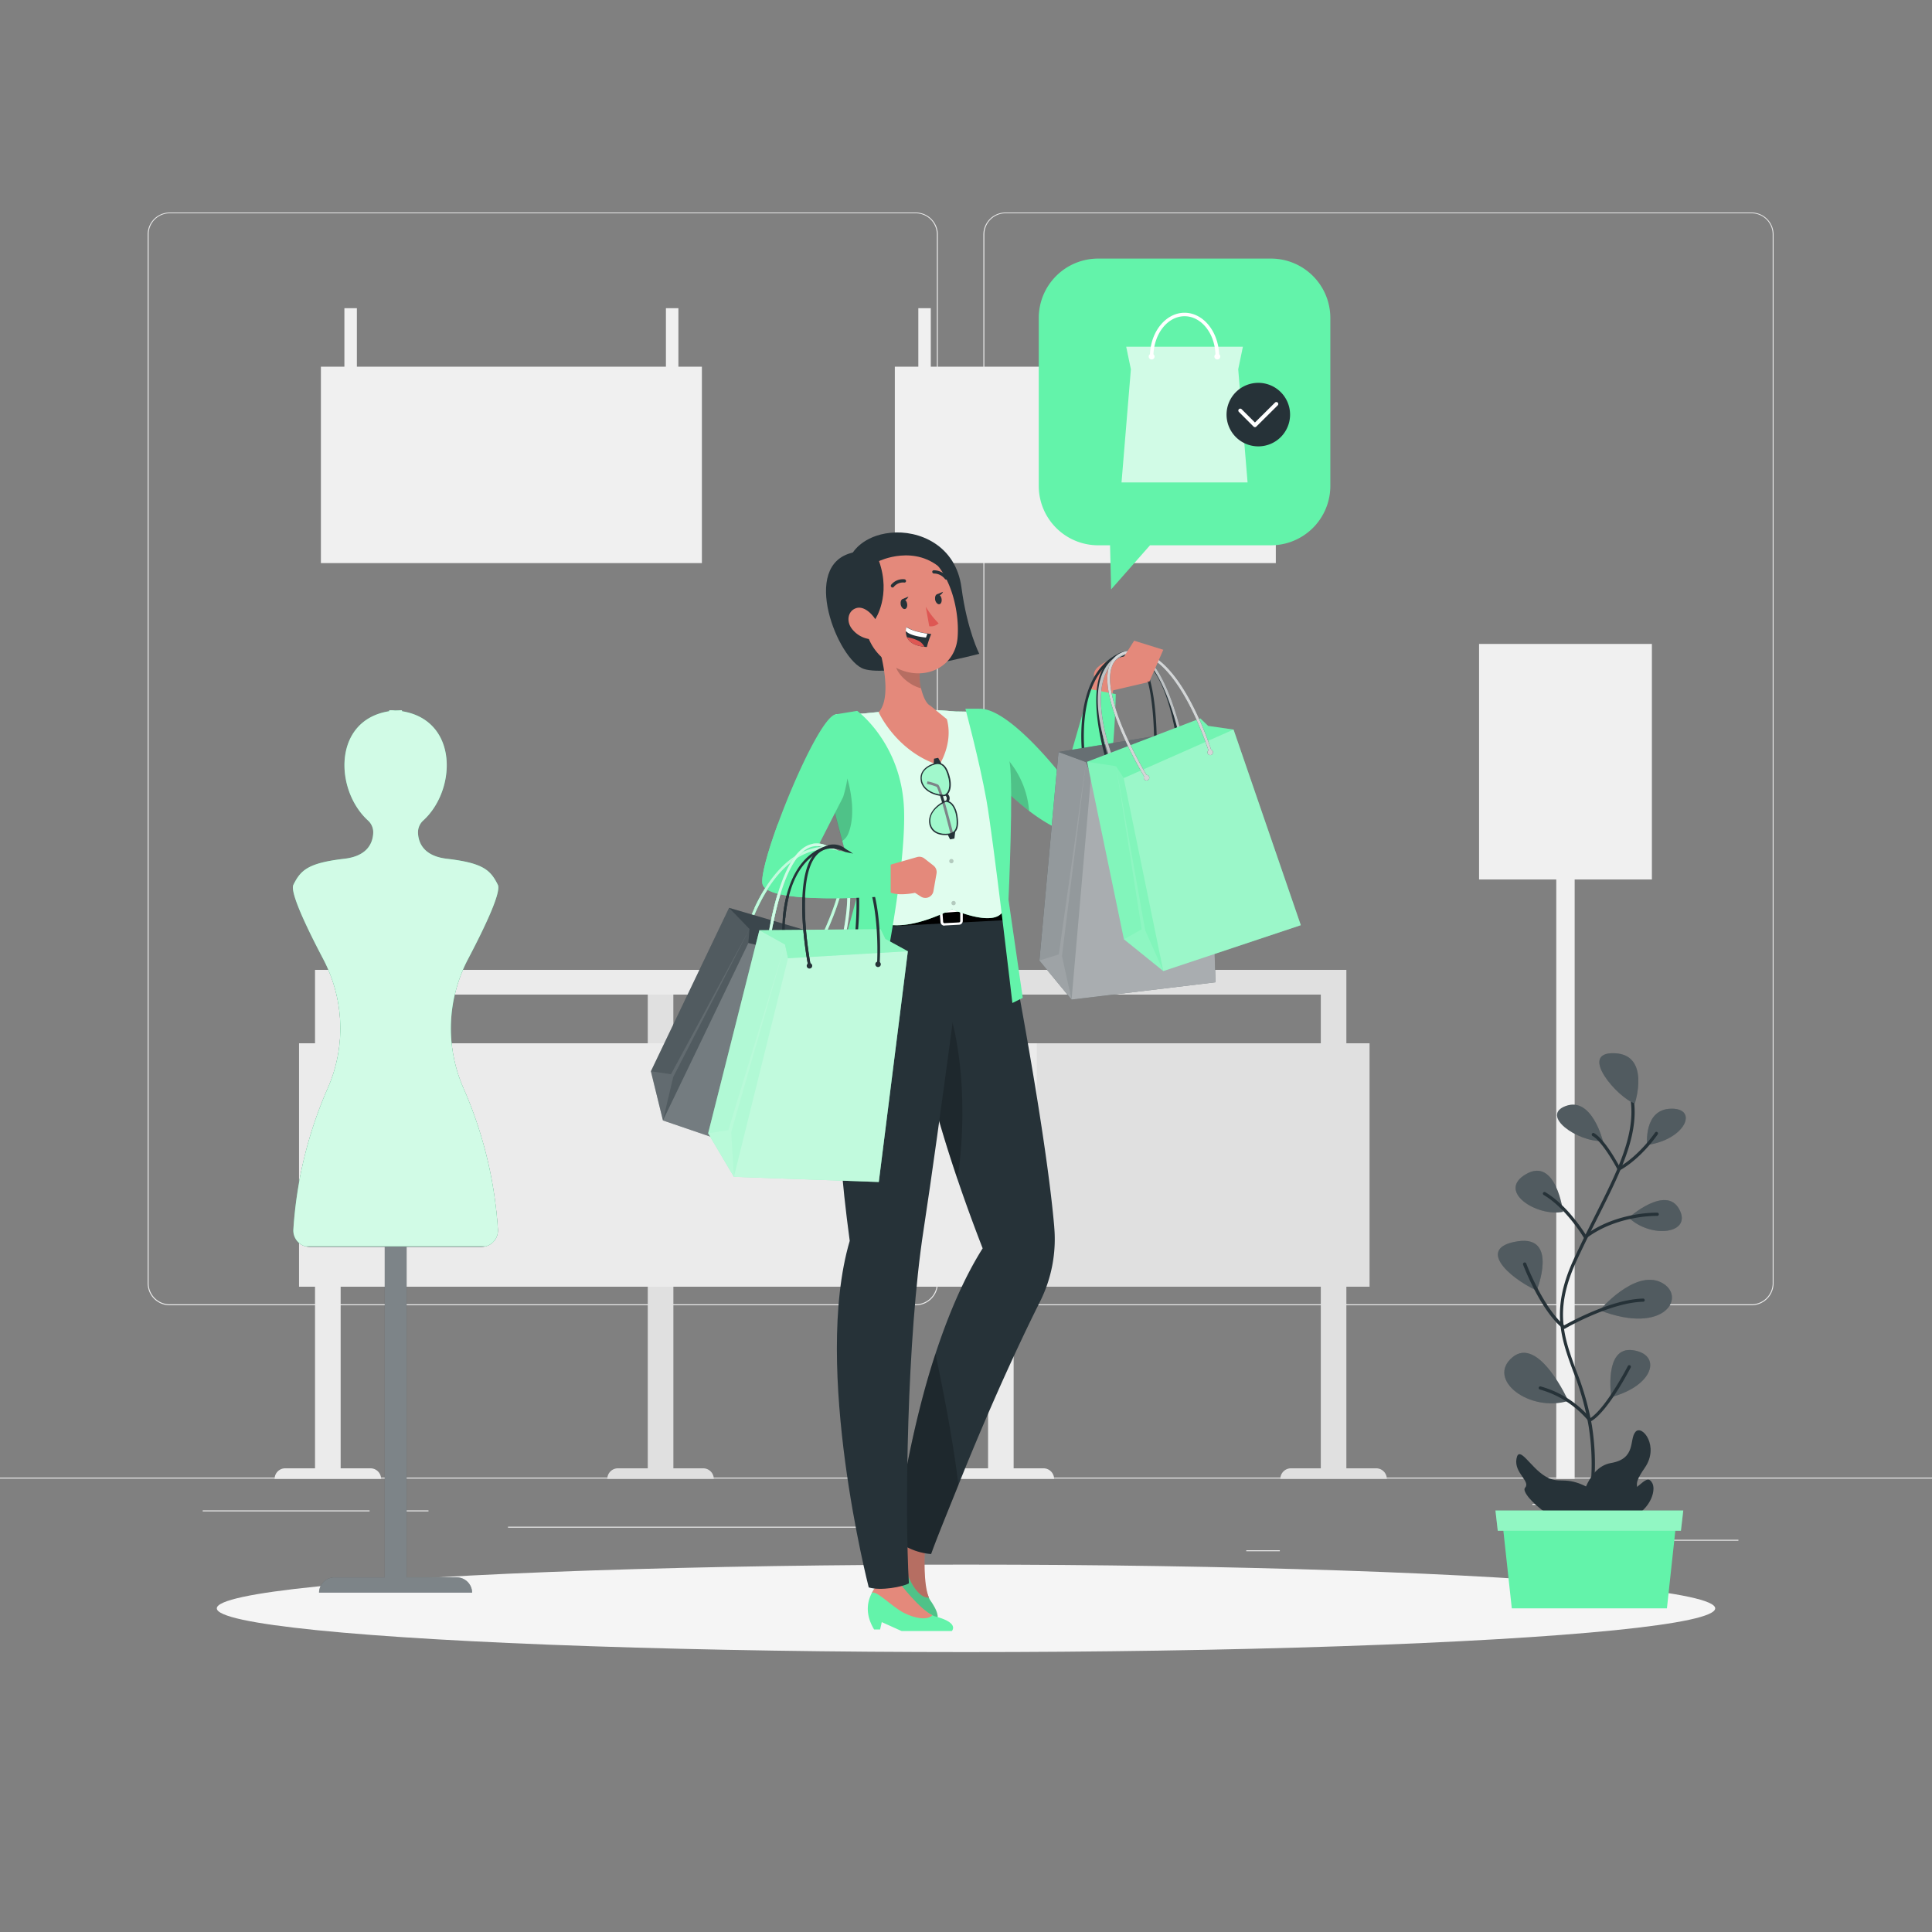 <svg xmlns="http://www.w3.org/2000/svg" viewBox="0 0 500 500"><rect x="0" y="0" width="500" height="500" fill="#808080" stroke="none"/><g id="freepik--background-complete--inject-117"><rect y="382.4" width="500" height="0.25" style="fill:#ebebeb"></rect><rect x="416.78" y="398.49" width="33.12" height="0.25" style="fill:#ebebeb"></rect><rect x="322.53" y="401.21" width="8.69" height="0.25" style="fill:#ebebeb"></rect><rect x="396.59" y="389.21" width="19.19" height="0.25" style="fill:#ebebeb"></rect><rect x="52.46" y="390.89" width="43.19" height="0.25" style="fill:#ebebeb"></rect><rect x="104.56" y="390.89" width="6.33" height="0.25" style="fill:#ebebeb"></rect><rect x="131.47" y="395.11" width="93.68" height="0.25" style="fill:#ebebeb"></rect><path d="M237,337.8H43.91a5.71,5.71,0,0,1-5.7-5.71V60.66A5.71,5.71,0,0,1,43.91,55H237a5.71,5.71,0,0,1,5.71,5.71V332.09A5.71,5.71,0,0,1,237,337.8ZM43.91,55.2a5.46,5.46,0,0,0-5.45,5.46V332.09a5.46,5.46,0,0,0,5.45,5.46H237a5.47,5.47,0,0,0,5.46-5.46V60.66A5.47,5.47,0,0,0,237,55.2Z" style="fill:#ebebeb"></path><path d="M453.31,337.8H260.21a5.72,5.72,0,0,1-5.71-5.71V60.66A5.72,5.72,0,0,1,260.21,55h193.1A5.71,5.71,0,0,1,459,60.66V332.09A5.71,5.71,0,0,1,453.31,337.8ZM260.21,55.2a5.47,5.47,0,0,0-5.46,5.46V332.09a5.47,5.47,0,0,0,5.46,5.46h193.1a5.47,5.47,0,0,0,5.46-5.46V60.66a5.47,5.47,0,0,0-5.46-5.46Z" style="fill:#ebebeb"></path><path d="M334.09,380a2.75,2.75,0,0,0-2.74,2.75h27.56a2.75,2.75,0,0,0-2.75-2.75h-7.72V333h6V270h-6V251H167.64V270H163.5V333h4.14v47h-7.72a2.75,2.75,0,0,0-2.75,2.75h27.56A2.75,2.75,0,0,0,182,380h-7.73V333H341.82v47ZM174.26,270v-12.6H341.82V270Z" style="fill:#e0e0e0"></path><polygon points="427.51 166.65 382.78 166.65 382.78 227.61 402.76 227.61 402.76 382.75 407.52 382.75 407.52 227.61 427.51 227.61 427.51 166.65" style="fill:#f0f0f0"></polygon><polygon points="181.65 94.9 181.65 145.73 83.05 145.73 83.05 94.9 89.13 94.9 89.13 79.76 92.36 79.76 92.36 94.9 172.34 94.9 172.34 79.76 175.57 79.76 175.57 94.9 181.65 94.9" style="fill:#f0f0f0"></polygon><polygon points="330.18 94.9 330.18 145.73 231.58 145.73 231.58 94.9 237.66 94.9 237.66 79.76 240.89 79.76 240.89 94.9 320.86 94.9 320.86 79.76 324.1 79.76 324.1 94.9 330.18 94.9" style="fill:#f0f0f0"></polygon><path d="M248,380a2.75,2.75,0,0,0-2.75,2.75H272.8a2.75,2.75,0,0,0-2.74-2.75h-7.73V333h6V270h-6V251H81.53V270H77.39V333h4.14v47H73.81a2.74,2.74,0,0,0-2.74,2.75H98.63A2.75,2.75,0,0,0,95.88,380H88.16V333H255.71v47ZM88.16,270v-12.6H255.71V270Z" style="fill:#ebebeb"></path></g><g id="freepik--Shadow--inject-117"><ellipse id="freepik--path--inject-117" cx="250" cy="416.24" rx="193.89" ry="11.32" style="fill:#f5f5f5"></ellipse></g><g id="freepik--Plant--inject-117"><path d="M408.87,390.14s1.41-10.37,8.05-11.51,4.63-6.15,6.36-8.09,6.24,3.79,2.38,9.34-.71,3.8-2.38,9S408.26,398.74,408.87,390.14Z" style="fill:#263238"></path><path d="M409.14,397.29a.33.33,0,0,1-.17,0,.41.41,0,0,1-.2-.55c.05-.1,5-10.67,2.38-27.57a70.83,70.83,0,0,0-4-14.21c-3.15-8.58-5.87-16,.08-28.95,1.84-4,3.72-7.74,5.53-11.35,6.71-13.32,12-23.85,8.15-34.31a.41.41,0,1,1,.77-.28c4,10.79-1.38,21.46-8.18,35-1.81,3.6-3.69,7.32-5.53,11.32-5.8,12.64-3.26,19.56-.05,28.32A72.14,72.14,0,0,1,412,369c2.66,17.18-2.4,27.95-2.45,28.06A.41.41,0,0,1,409.14,397.29Z" style="fill:#263238"></path><path d="M413,394.81s4.29-6.47-1.9-9.79-7.43-.65-11.26-3-6.73-8.18-7.38-4.48,3.77,5.82,2.21,7.51S405.05,397.72,413,394.81Z" style="fill:#263238"></path><path d="M423.09,285.57s4.18-12.7-5.32-13S418.74,284.21,423.09,285.57Z" style="fill:#263238"></path><path d="M414.84,295.33s-2.83-11.55-9.58-9.11S408.11,295.54,414.84,295.33Z" style="fill:#263238"></path><path d="M426.28,296.33s-1-9.21,6.14-9.4S436.39,294.84,426.28,296.33Z" style="fill:#263238"></path><path d="M421.52,315.13s9.6-8.57,13.06-2.19S427.33,320.64,421.52,315.13Z" style="fill:#263238"></path><path d="M404.52,313.61s-1.8-14.22-9.56-9.76S397.77,315,404.52,313.61Z" style="fill:#263238"></path><path d="M397.7,334s5.72-14.37-4.92-12.75S390.19,330.48,397.7,334Z" style="fill:#263238"></path><path d="M414,339.09s9-10.58,15.85-7.23S431.14,345.75,414,339.09Z" style="fill:#263238"></path><path d="M405.87,362.55s-7.66-17-14.47-11.27S395.75,365.58,405.87,362.55Z" style="fill:#263238"></path><path d="M417,361.56s-2-13.19,5.56-12.13S428.15,358.56,417,361.56Z" style="fill:#263238"></path><g style="isolation:isolate;opacity:0.2"><path d="M423.09,285.57s4.18-12.7-5.32-13S418.74,284.21,423.09,285.57Z" style="fill:#fff"></path><path d="M414.84,295.33s-2.83-11.55-9.58-9.11S408.11,295.54,414.84,295.33Z" style="fill:#fff"></path><path d="M426.28,296.33s-1-9.21,6.14-9.4S436.39,294.84,426.28,296.33Z" style="fill:#fff"></path><path d="M421.52,315.13s9.6-8.57,13.06-2.19S427.33,320.64,421.52,315.13Z" style="fill:#fff"></path><path d="M404.52,313.61s-1.8-14.22-9.56-9.76S397.77,315,404.52,313.61Z" style="fill:#fff"></path><path d="M397.7,334s5.72-14.37-4.92-12.75S390.19,330.48,397.7,334Z" style="fill:#fff"></path><path d="M414,339.09s9-10.58,15.85-7.23S431.14,345.75,414,339.09Z" style="fill:#fff"></path><path d="M405.87,362.55s-7.66-17-14.47-11.27S395.75,365.58,405.87,362.55Z" style="fill:#fff"></path><path d="M417,361.56s-2-13.19,5.56-12.13S428.15,358.56,417,361.56Z" style="fill:#fff"></path></g><path d="M419,302.93l-.12,0a.4.4,0,0,1-.25-.21c0-.07-3.68-7.05-6.43-8.7a.42.42,0,1,1,.43-.71c2.59,1.56,5.71,7.13,6.53,8.65,5.26-3.1,9.14-8.8,9.18-8.86a.41.41,0,1,1,.68.46c-.17.25-4.21,6.19-9.82,9.33A.36.36,0,0,1,419,302.93Z" style="fill:#263238"></path><path d="M410.27,320.57h-.08a.4.4,0,0,1-.28-.19c0-.08-4.58-7.7-10.41-11.13a.41.41,0,0,1-.15-.56.42.42,0,0,1,.57-.15c5.31,3.13,9.44,9.39,10.47,11,8.19-6,18.41-5.69,18.51-5.7a.41.41,0,0,1,.4.43.41.41,0,0,1-.42.4c-.1,0-10.35-.25-18.36,5.8A.44.44,0,0,1,410.27,320.57Z" style="fill:#263238"></path><path d="M404.72,343.89a.43.43,0,0,1-.26-.09c-5.71-4.59-10.1-16-10.28-16.49A.41.41,0,0,1,395,327c0,.11,4.37,11.39,9.81,16,1.8-1,12.35-6.77,20.43-6.93h0a.41.41,0,0,1,.41.4.4.4,0,0,1-.4.42c-8.46.17-20.16,6.89-20.28,7A.39.39,0,0,1,404.72,343.89Z" style="fill:#263238"></path><path d="M411.49,368a.4.4,0,0,1-.33-.17,25.32,25.32,0,0,0-12.65-8.23.41.41,0,0,1,.23-.79A26.17,26.17,0,0,1,411.59,367c4.17-2.75,9.67-13.41,9.72-13.52a.42.42,0,0,1,.74.38c-.24.47-5.94,11.52-10.35,14A.42.42,0,0,1,411.49,368Z" style="fill:#263238"></path><path d="M412.32,393.26s3.67-5.85,7.83-6.68,5.94-5.62,7.47-2.74S424.93,396.25,412.32,393.26Z" style="fill:#263238"></path><polygon points="431.4 416.24 391.25 416.24 388.56 391.47 434.08 391.47 431.4 416.24" style="fill:#63F3AA"></polygon><polygon points="435.02 396.16 387.62 396.16 387.02 390.92 435.63 390.92 435.02 396.16" style="fill:#63F3AA"></polygon><polygon points="435.02 396.16 387.62 396.16 387.02 390.92 435.63 390.92 435.02 396.16" style="fill:#fff;opacity:0.3"></polygon></g><g id="freepik--Mannequin--inject-117"><path d="M119.85,281.43a108.06,108.06,0,0,1,9,36.8,4.23,4.23,0,0,1-3.16,4.31,3.85,3.85,0,0,1-1.13.15H105.23v85.53h13a4,4,0,0,1,3.95,3.94H82.57a4,4,0,0,1,4-3.94h13V322.69H80.2a3.85,3.85,0,0,1-1.13-.15,4.22,4.22,0,0,1-3.15-4.31,108.08,108.08,0,0,1,9-36.8,38.46,38.46,0,0,0-1.25-33.18c-4.49-8.54-8.67-17.4-7.74-19.27,1.89-3.8,3.78-5.64,13.22-6.74,6.17-.73,7.36-4.34,7.44-6.73a4.09,4.09,0,0,0-1.35-3.16c-8.67-7.89-9.14-26,5.49-28.29v-.25c.49,0,1,0,1.41.05h.47c.47,0,.94-.05,1.42-.05v.25c14.64,2.33,14.16,20.4,5.5,28.29a4.13,4.13,0,0,0-1.35,3.16c.08,2.39,1.27,6,7.44,6.73,9.45,1.1,11.33,2.94,13.22,6.74.93,1.87-3.24,10.73-7.73,19.27A38.46,38.46,0,0,0,119.85,281.43Z" style="fill:#263238"></path><path d="M119.85,281.43a108.06,108.06,0,0,1,9,36.8,4.23,4.23,0,0,1-3.16,4.31,3.85,3.85,0,0,1-1.13.15H105.23v85.53h13a4,4,0,0,1,3.95,3.94H82.57a4,4,0,0,1,4-3.94h13V322.69H80.2a3.85,3.85,0,0,1-1.13-.15,4.22,4.22,0,0,1-3.15-4.31,108.08,108.08,0,0,1,9-36.8,38.46,38.46,0,0,0-1.25-33.18c-4.49-8.54-8.67-17.4-7.74-19.27,1.89-3.8,3.78-5.64,13.22-6.74,6.17-.73,7.36-4.34,7.44-6.73a4.09,4.09,0,0,0-1.35-3.16c-8.67-7.89-9.14-26,5.49-28.29v-.25c.49,0,1,0,1.41.05h.47c.47,0,.94-.05,1.42-.05v.25c14.64,2.33,14.16,20.4,5.5,28.29a4.13,4.13,0,0,0-1.35,3.16c.08,2.39,1.27,6,7.44,6.73,9.45,1.1,11.33,2.94,13.22,6.74.93,1.87-3.24,10.73-7.73,19.27A38.46,38.46,0,0,0,119.85,281.43Z" style="fill:#fff;opacity:0.4"></path><path d="M119.85,281.43a108.06,108.06,0,0,1,9,36.8,4.23,4.23,0,0,1-3.16,4.31H79.07a4.22,4.22,0,0,1-3.15-4.31,108.08,108.08,0,0,1,9-36.8,38.46,38.46,0,0,0-1.25-33.18c-4.49-8.54-8.67-17.4-7.74-19.27,1.89-3.8,3.78-5.64,13.22-6.74,6.17-.73,7.36-4.34,7.44-6.73a4.09,4.09,0,0,0-1.35-3.16c-8.67-7.89-9.14-26,5.49-28.29v-.25c.49,0,1,0,1.41.05h.47c.47,0,.94-.05,1.42-.05v.25c14.64,2.33,14.16,20.4,5.5,28.29a4.13,4.13,0,0,0-1.35,3.16c.08,2.39,1.27,6,7.44,6.73,9.45,1.1,11.33,2.94,13.22,6.74.93,1.87-3.24,10.73-7.73,19.27A38.46,38.46,0,0,0,119.85,281.43Z" style="fill:#63F3AA"></path><path d="M119.85,281.43a108.06,108.06,0,0,1,9,36.8,4.23,4.23,0,0,1-3.16,4.31H79.07a4.22,4.22,0,0,1-3.15-4.31,108.08,108.08,0,0,1,9-36.8,38.46,38.46,0,0,0-1.25-33.18c-4.49-8.54-8.67-17.4-7.74-19.27,1.89-3.8,3.78-5.64,13.22-6.74,6.17-.73,7.36-4.34,7.44-6.73a4.09,4.09,0,0,0-1.35-3.16c-8.67-7.89-9.14-26,5.49-28.29v-.25c.49,0,1,0,1.41.05h.47c.47,0,.94-.05,1.42-.05v.25c14.64,2.33,14.16,20.4,5.5,28.29a4.13,4.13,0,0,0-1.35,3.16c.08,2.39,1.27,6,7.44,6.73,9.45,1.1,11.33,2.94,13.22,6.74.93,1.87-3.24,10.73-7.73,19.27A38.46,38.46,0,0,0,119.85,281.43Z" style="fill:#fff;opacity:0.7"></path></g><g id="freepik--speech-bubble--inject-117"><path d="M328.92,66.92H284.2a15.37,15.37,0,0,0-15.37,15.37v43.46a15.37,15.37,0,0,0,15.37,15.37h3.08l.28,11.41,10.06-11.41h31.3a15.37,15.37,0,0,0,15.37-15.37V82.29A15.37,15.37,0,0,0,328.92,66.92Z" style="fill:#63F3AA"></path><polygon points="322.87 124.85 290.25 124.85 292.67 95.56 291.46 89.74 321.66 89.74 320.45 95.56 322.87 124.85" style="fill:#fff;opacity:0.7"></polygon><path d="M315.51,91.67c-.26-6-4.17-10.73-8.95-10.73s-8.7,4.76-8.95,10.73a.74.74,0,0,0-.33.6.76.76,0,0,0,1.52,0,.74.74,0,0,0-.29-.57c.24-5.49,3.75-9.86,8.05-9.86s7.81,4.37,8,9.86a.77.77,0,0,0-.28.57.76.76,0,0,0,1.52,0A.74.74,0,0,0,315.51,91.67Z" style="fill:#fff"></path><path d="M333.87,107.3a8.22,8.22,0,1,1-8.22-8.22A8.22,8.22,0,0,1,333.87,107.3Z" style="fill:#263238"></path><path d="M324.78,110.55a.51.51,0,0,1-.36-.15l-3.8-3.8a.5.5,0,0,1,0-.7.5.5,0,0,1,.71,0l3.45,3.44,5.19-5.15a.5.5,0,0,1,.7,0,.5.5,0,0,1,0,.71l-5.54,5.5A.5.5,0,0,1,324.78,110.55Z" style="fill:#fff"></path></g><g id="freepik--Character--inject-117"><polygon points="283.18 175.22 279.05 191.13 286.44 192.01 288.21 177.49 283.18 175.22" style="fill:#e4897b"></polygon><path d="M226.51,406.48l1.18,1,1.57-1.17,2.4,5.08,9.9,8.41s2.92-.24-.72-5.51a4.25,4.25,0,0,1-.45-.82c-1.51-3.32-1.71-10.34-1.71-10.34l-5.43-4.62a8.54,8.54,0,0,0-1.11.41C230.53,399.61,227.37,401.25,226.51,406.48Z" style="fill:#63F3AA"></path><path d="M226.51,406.48l1.18,1,1.57-1.17,2.4,5.08,9.9,8.41s2.92-.24-.72-5.51a4.25,4.25,0,0,1-.45-.82c-1.51-3.32-1.71-10.34-1.71-10.34l-5.43-4.62a8.54,8.54,0,0,0-1.11.41C230.53,399.61,227.37,401.25,226.51,406.48Z" style="opacity:0.2"></path><path d="M232.14,398.92h0c1.4-.19,1.68,6.1,3.06,9.33,1.23,2.87,3.23,5.38,5.21,5.21-1.51-3.32-1.09-11.83-1.09-11.83l-4.37-3.71S232.83,398.62,232.14,398.92Z" style="fill:#e4897b"></path><path d="M232.14,398.92h0c1.4-.19,1.68,6.1,3.06,9.33,1.23,2.87,3.23,5.38,5.21,5.21-1.51-3.32-1.09-11.83-1.09-11.83l-4.37-3.71S232.83,398.62,232.14,398.92Z" style="opacity:0.2"></path><path d="M226.22,421.71h1.55l.43-1.91,5.13,2.31h13s2.06-2.08-4.12-3.73a4.19,4.19,0,0,1-.88-.34c-3.3-1.54-8-6.77-8-6.77H226.2a9.59,9.59,0,0,0-.59,1C224.83,413.87,223.49,417.16,226.22,421.71Z" style="fill:#63F3AA"></path><path d="M225.61,412.3v0c.94-1.05,5.23,3.56,8.36,5.13,2.81,1.4,5.95,2,7.35.59-3.3-1.54-8.49-8.3-8.49-8.3H227.1S226,411.63,225.61,412.3Z" style="fill:#e4897b"></path><path d="M286.63,179l10.79-2.52-5.36-7.25s-9.9,2.09-8.88,6Z" style="fill:#e4897b"></path><path d="M288.75,179.63s-.41,36.46-8.51,36.46c-4.49,0-9.58-2.92-13.91-6.23a77.11,77.11,0,0,1-10.08-9.4l0-.12-2.79-16.93c8-.2,21.88,18.06,21.88,18.06L282,178.34Z" style="fill:#63F3AA"></path><path d="M266.33,209.86a77.11,77.11,0,0,1-10.08-9.4l0-.12,2.6-5.81A23.25,23.25,0,0,1,266.33,209.86Z" style="opacity:0.2"></path><path d="M220.72,143s2.53-4.38,9.78-5.12,16.86,3.12,18.33,14.19,4.61,17.14,4.61,17.14-23.35,6.1-29.91,3.9S206.82,146.15,220.72,143Z" style="fill:#263238"></path><path d="M269.14,336.89c-3.27,6.52-6.56,13.54-9.72,20.55-4.15,9.26-8.05,18.53-11.37,26.83-2.37,5.92-5.46,13.39-7.08,17.91a16.34,16.34,0,0,1-9.48-4c1.22-8.13,4.47-29.25,10.61-47.83,3.22-9.78,7.25-19.43,12.21-27.28-23.19-59.79-18.7-82.62-18.7-82.62l24.6-1.89S264.64,261,268.36,284h0c1.94,12.06,3.68,24.28,4.48,33.53v.09A36.12,36.12,0,0,1,269.14,336.89Z" style="fill:#263238"></path><path d="M247.81,305.25c-3.44-10.18-6-19-7.8-26.59,1.38-6,3.46-11.2,6.4-14.37C246.41,264.29,251.31,280.78,247.81,305.25Z" style="opacity:0.2"></path><path d="M248.05,384.27c-2.37,5.92-5.46,13.39-7.08,17.91a16.34,16.34,0,0,1-9.48-4c1.22-8.13,4.47-29.25,10.61-47.83C244.21,360.28,246.63,372.87,248.05,384.27Z" style="opacity:0.2"></path><path d="M250.29,236.14s-7.17,55.51-11.28,82.22c-4.32,28.05-4.87,73.07-3.79,91.41-1.57.91-7.3,2-10.39,1.05,0,0-14.63-56.74-4.92-89.69-8.84-64.91,4-80.81,4-80.81Z" style="fill:#263238"></path><path d="M247.9,201.19a116.44,116.44,0,0,0-23.8-16.59c.78-.09,1.59-.17,2.39-.24a114.43,114.43,0,0,1,16.43-.55c1.36.08,2.76.19,4.13.3h0C250.45,191.91,247.9,201.19,247.9,201.19Z" style="fill:#fff;opacity:0.7"></path><path d="M224.1,236.14,260,233.72s1.07,10.77.82,10.62-38.39,1.34-38.39,1.34Z" style="fill:#263238"></path><polygon points="224.43 236.73 259.92 234.77 259.92 238.14 224.1 240.04 224.43 236.73"></polygon><path d="M244.4,239.56a1,1,0,0,1-1-.94l-.16-2a1,1,0,0,1,.94-1.09l3.89-.31a1,1,0,0,1,.77.27,1,1,0,0,1,.33.75v2.08a1,1,0,0,1-1,1l-3.73.2Zm3.74-3.63h0l-3.89.3a.34.34,0,0,0-.31.37l.15,2a.36.36,0,0,0,.36.32l3.73-.2a.34.34,0,0,0,.33-.34v-2.08a.33.33,0,0,0-.11-.25A.33.33,0,0,0,248.14,235.93Z" style="fill:#fff"></path><path d="M224.1,236.14c-.75-8.42-3.76-23.85-8.95-40.06-1.69-5.27,1.17-11.22,1.17-11.22s7.07-.18,7.78-.26,1.59-.17,2.39-.24a114.43,114.43,0,0,1,16.43-.55c1.36.08,2.76.19,4.13.3.44,0,5.41.09,5.84.14,0,0,6.88,7.86,7.3,14.23a114.23,114.23,0,0,1,.56,14.76c0,5.78-.84,21.53-.84,21.53-1.1,6.09-13.51.52-13.51.52C228.49,244.16,224.1,236.14,224.1,236.14Z" style="fill:#63F3AA"></path><path d="M224.1,236.14c-.75-8.42-3.76-23.85-8.95-40.06-1.69-5.27,1.17-11.22,1.17-11.22s7.07-.18,7.78-.26,1.59-.17,2.39-.24a114.43,114.43,0,0,1,16.43-.55c1.36.08,2.76.19,4.13.3.44,0,5.41.09,5.84.14,0,0,6.88,7.86,7.3,14.23a114.23,114.23,0,0,1,.56,14.76c0,5.78-.84,21.53-.84,21.53-1.1,6.09-13.51.52-13.51.52C228.49,244.16,224.1,236.14,224.1,236.14Z" style="fill:#fff;opacity:0.8"></path><path d="M244.18,199.75a.56.56,0,1,1-.56-.56A.56.56,0,0,1,244.18,199.75Z" style="opacity:0.2"></path><path d="M246.22,211.58a.56.56,0,1,1-.56-.56A.56.56,0,0,1,246.22,211.58Z" style="opacity:0.2"></path><circle cx="246.22" cy="222.86" r="0.56" style="opacity:0.2"></circle><circle cx="246.78" cy="233.72" r="0.56" style="opacity:0.2"></circle><path d="M227,260.78l-12.4-2.24,7.22-26.67S220,225.25,218,217.66c-1-3.7-2-7.62-2.89-11.11A91.62,91.62,0,0,1,212.77,196c-.23-4.25,3.56-11.13,3.56-11.13l5.51-.9s11.6,8.46,12.13,25.72S227,260.78,227,260.78Z" style="fill:#63F3AA"></path><path d="M249.84,183.41S253.49,197,255.28,207,262,259.58,262,259.58l2.69-1.34L261,232.83s1.35-29.45.3-35.5-7.82-13.92-7.82-13.92Z" style="fill:#63F3AA"></path><path d="M245.05,186.13c1.73,6.31-2,11.9-2,11.9-11.07-3.5-15.65-13.7-15.65-13.7,3.31-3.64,1.22-13.27-.39-18.51l4.43,3.32,6.6,4.93a12,12,0,0,0,.32,4.05c.5,2.1,1.39,4.07,2.38,4.49Z" style="fill:#e4897b"></path><path d="M238.36,178.12c-2.63-.59-6.08-3.31-6.63-6a13,13,0,0,1-.29-3l6.6,4.93A12,12,0,0,0,238.36,178.12Z" style="opacity:0.2"></path><path d="M222.14,155.36c1.89,8.48,2.51,12.11,7.53,16,7.54,5.91,17.49,2.31,18.16-6.43.6-7.86-2.6-20.41-11.5-22.93A11.13,11.13,0,0,0,222.14,155.36Z" style="fill:#e4897b"></path><path d="M233.09,156.41c.13.72.61,1.26,1.07,1.21s.73-.67.6-1.39-.61-1.26-1.07-1.21S233,155.69,233.09,156.41Z" style="fill:#263238"></path><path d="M242,155.16c.13.72.61,1.26,1.07,1.22s.73-.68.61-1.4-.61-1.26-1.07-1.21S241.92,154.44,242,155.16Z" style="fill:#263238"></path><path d="M242.45,153.83l1.61-.68S243.43,154.6,242.45,153.83Z" style="fill:#263238"></path><path d="M239.58,157a21.29,21.29,0,0,0,3.34,4.32,2.92,2.92,0,0,1-2.43.75Z" style="fill:#de5753"></path><path d="M231,152.05a.37.37,0,0,0,.29-.14,3.11,3.11,0,0,1,2.73-1.15.4.4,0,0,0,.46-.35.47.47,0,0,0-.39-.49,3.91,3.91,0,0,0-3.46,1.42.44.44,0,0,0,.07.6A.5.5,0,0,0,231,152.05Z" style="fill:#263238"></path><path d="M244.88,150a.41.41,0,0,0,.3-.08.42.42,0,0,0,0-.6,4.44,4.44,0,0,0-3.55-1.73.39.39,0,0,0-.36.45.46.46,0,0,0,.48.39,3.61,3.61,0,0,1,2.8,1.41A.43.43,0,0,0,244.88,150Z" style="fill:#263238"></path><path d="M233.5,155.08l1.6-.68S234.47,155.84,233.5,155.08Z" style="fill:#263238"></path><path d="M226.49,160.27s4.17-6.07,1-15.06c0,0,9.43-4.58,16.58,2.4,0,0-6.65-11.65-20.53-6.07s-3.41,18.91-1.69,20S226.49,160.27,226.49,160.27Z" style="fill:#263238"></path><path d="M220.44,162.69a7,7,0,0,0,4.6,2.71c2.34.28,3-2.09,2-4.27-1-2-3.35-4.46-5.5-3.73S219,160.83,220.44,162.69Z" style="fill:#e4897b"></path><path d="M241,164.08a24.61,24.61,0,0,0-1.13,3.36c-.21,0-.42,0-.62-.06-2.82-.28-4-1.35-4.52-2.44a3.72,3.72,0,0,1-.28-1.7,3.59,3.59,0,0,1,.18-1c1.41,1.05,4,1.52,5.41,1.71C240.61,164.06,241,164.08,241,164.08Z" style="fill:#263238"></path><path d="M240,164l-.36,1c-2.65-.28-4.48-.83-5.23-1.71a3.59,3.59,0,0,1,.18-1C236,163.31,238.62,163.78,240,164Z" style="fill:#fff"></path><path d="M239.23,167.38c-2.82-.28-4-1.35-4.52-2.44a9.07,9.07,0,0,1,3.06.94A3.42,3.42,0,0,1,239.23,167.38Z" style="fill:#de5753"></path><path d="M219.59,215.6a4.16,4.16,0,0,1-1.64,2.06c-1-3.7-2-7.62-2.89-11.11,2.29-2.77,4.22-5.08,4.22-5.08S221.92,209.67,219.59,215.6Z" style="opacity:0.2"></path><path d="M216.32,184.86c-4.9.59-19.92,37.9-19,43.79s33.21,3.22,33.21,3.22v-9l-18.86-3.8,6.53-12.8a32.63,32.63,0,0,0,1.42-11.5A25.91,25.91,0,0,0,216.32,184.86Z" style="fill:#63F3AA"></path><path d="M211.53,245.67a.32.32,0,0,1-.16,0,.35.35,0,0,1-.14-.47c.09-.18,9.43-18.1,5.89-23.74a3.85,3.85,0,0,0-3.73-1.63c-12.89.45-19,19.14-19.06,19.33a.35.35,0,0,1-.66-.21c.06-.2,6.31-19.35,19.69-19.82a4.53,4.53,0,0,1,4.34,2c3.76,6-5.46,23.68-5.86,24.43A.34.34,0,0,1,211.53,245.67Z" style="fill:#63F3AA"></path><g style="opacity:0.6"><path d="M211.53,245.67a.32.32,0,0,1-.16,0,.35.35,0,0,1-.14-.47c.09-.18,9.43-18.1,5.89-23.74a3.85,3.85,0,0,0-3.73-1.63c-12.89.45-19,19.14-19.06,19.33a.35.35,0,0,1-.66-.21c.06-.2,6.31-19.35,19.69-19.82a4.53,4.53,0,0,1,4.34,2c3.76,6-5.46,23.68-5.86,24.43A.34.34,0,0,1,211.53,245.67Z" style="fill:#fff"></path></g><polygon points="188.69 234.95 168.45 277.25 171.57 289.97 207.07 302.1 223.9 251.27 219.25 246.54 218.81 243.77 188.69 234.95" style="fill:#263238"></polygon><polygon points="188.69 234.95 168.45 277.25 171.57 289.97 207.07 302.1 223.9 251.27 193.68 244.05 193.97 240.41 188.69 234.95" style="fill:#fff;opacity:0.2"></polygon><polygon points="193.68 244.04 193.97 240.41 188.7 234.95 218.8 243.77 219.25 246.54 223.9 251.27 193.68 244.04" style="fill:#fff;opacity:0.1"></polygon><polygon points="193.68 244.05 171.57 289.97 207.07 302.1 223.9 251.27 193.68 244.05" style="fill:#fff;opacity:0.2"></polygon><polygon points="193.97 240.41 173.66 278 168.45 277.25 171.57 289.97 174.23 278.73 193.97 240.41" style="fill:#fff;opacity:0.1"></polygon><path d="M214,218.94a5.73,5.73,0,0,0-5.5.11c-7.5,4.26-10.06,25.14-10.36,27.82a.71.71,0,0,0,.28,1.37.71.71,0,0,0,.71-.71.72.72,0,0,0-.3-.57c.28-2.46,2.89-23.26,10-27.3a5,5,0,0,1,4.87-.09c10.56,4.9,3.11,28.08,1.76,32a.71.71,0,1,0,.76.7.65.65,0,0,0-.13-.38C217.5,248,225.33,224.19,214,218.94Z" style="fill:#63F3AA"></path><path d="M214,218.94a5.73,5.73,0,0,0-5.5.11c-7.5,4.26-10.06,25.14-10.36,27.82a.71.71,0,0,0,.28,1.37.71.71,0,0,0,.71-.71.72.72,0,0,0-.3-.57c.28-2.46,2.89-23.26,10-27.3a5,5,0,0,1,4.87-.09c10.56,4.9,3.11,28.08,1.76,32a.71.71,0,1,0,.76.7.65.65,0,0,0-.13-.38C217.5,248,225.33,224.19,214,218.94Z" style="fill:#fff;opacity:0.7"></path><path d="M221.4,244.39h-.05a.34.34,0,0,1-.29-.38c0-.19,2.53-19.53-2.8-23.92a4.19,4.19,0,0,0-4.27-.51c-12.19,4.15-10.88,23.29-10.87,23.48a.32.32,0,0,1-.31.36.34.34,0,0,1-.36-.31c0-.2-1.37-19.85,11.32-24.17a4.87,4.87,0,0,1,4.92.63c5.62,4.62,3.15,23.72,3,24.53A.33.33,0,0,1,221.4,244.39Z" style="fill:#263238"></path><polygon points="196.53 240.73 183.27 293.29 189.94 304.56 227.43 305.9 234.95 246.18 229.13 242.99 227.91 240.47 196.53 240.73" style="fill:#63F3AA"></polygon><polygon points="196.53 240.73 183.27 293.29 189.94 304.56 227.43 305.9 234.95 246.18 203.94 248 203.16 244.43 196.53 240.73" style="fill:#fff;opacity:0.5"></polygon><polygon points="203.93 248 203.16 244.43 196.53 240.73 227.9 240.46 229.13 242.99 234.95 246.18 203.93 248" style="fill:#fff;opacity:0.3"></polygon><polygon points="203.94 248 189.94 304.56 227.43 305.9 234.95 246.18 203.94 248" style="fill:#fff;opacity:0.2"></polygon><path d="M209.43,249.94a.33.33,0,0,1-.33-.27c-.18-.92-4.25-22.52,1.87-28.95A5.84,5.84,0,0,1,216.3,219c13.16,1.87,11.43,29.39,11.35,30.56a.33.33,0,0,1-.36.31.32.32,0,0,1-.31-.36c0-.28,1.77-28.06-10.78-29.84a5.14,5.14,0,0,0-4.74,1.51c-5.89,6.19-1.74,28.14-1.7,28.36a.35.35,0,0,1-.27.4Z" style="fill:#263238"></path><polygon points="203.16 244.43 188.48 292.49 183.27 293.29 189.94 304.56 189.24 293.03 203.16 244.43" style="fill:#fff;opacity:0.1"></polygon><path d="M210.17,249.75a.7.7,0,0,1-.47.88.71.71,0,1,1,.47-.88Z" style="fill:#263238"></path><path d="M227.92,249.35a.71.71,0,1,1-.88-.47A.7.7,0,0,1,227.92,249.35Z" style="fill:#263238"></path><path d="M280.48,196.31a.33.33,0,0,1-.33-.29c0-.2-2.91-20.45,8.93-26.68a4.55,4.55,0,0,1,4.74-.12c6,3.77,5.56,24,5.53,24.83a.34.34,0,0,1-.34.33.33.33,0,0,1-.33-.35c0-.2.5-20.67-5.22-24.23a3.85,3.85,0,0,0-4.06.14c-11.42,6-8.61,25.78-8.58,26a.33.33,0,0,1-.29.38Z" style="fill:#263238"></path><polygon points="273.94 194.61 268.99 248.59 277.32 258.69 314.57 254.21 312.74 194.04 306.5 191.79 304.89 189.49 273.94 194.61" style="fill:#263238"></polygon><polygon points="273.94 194.61 268.99 248.59 277.32 258.69 314.57 254.21 312.74 194.04 282.38 200.65 281.06 197.24 273.94 194.61" style="fill:#fff;opacity:0.5"></polygon><polygon points="282.38 200.65 281.06 197.24 273.94 194.61 304.89 189.49 306.5 191.79 312.74 194.04 282.38 200.65" style="fill:#fff;opacity:0.3"></polygon><polygon points="282.38 200.65 277.32 258.69 314.57 254.21 312.74 194.04 282.38 200.65" style="fill:#fff;opacity:0.2"></polygon><path d="M288.06,201.72a.33.33,0,0,1-.32-.22c-.3-.81-7.16-20-2.3-28.49a7.43,7.43,0,0,1,5.32-3.76,7.27,7.27,0,0,1,6,1.51c7.81,6.09,9.21,26.88,9.26,27.76a.35.35,0,0,1-.31.36.34.34,0,0,1-.36-.32c0-.21-1.43-21.37-9-27.27a6.67,6.67,0,0,0-5.5-1.38,6.78,6.78,0,0,0-4.85,3.43c-4.71,8.22,2.27,27.73,2.34,27.93a.33.33,0,0,1-.2.43Z" style="fill:#263238"></path><polygon points="281.06 197.24 274.01 247 268.99 248.59 277.32 258.69 274.84 247.41 281.06 197.24" style="fill:#fff;opacity:0.1"></polygon><path d="M288.81,201.41a.7.7,0,1,1-.94-.33A.7.7,0,0,1,288.81,201.41Z" style="fill:#263238"></path><path d="M306.29,198.26a.71.71,0,1,1-1-.33A.71.71,0,0,1,306.29,198.26Z" style="fill:#263238"></path><path d="M247,217l.21-1.73.15-.16c.78-1,.63-2.73.42-4.08s-.92-3.17-2.2-3.66h0a1.66,1.66,0,0,0,.13-1.18,1.59,1.59,0,0,0-.42-.69c.93-1,.89-2.84.57-4.17s-.86-3-2-3.61a1.89,1.89,0,0,0-.21-.09l-.85-1.5-1.08.22-.08,1.25c-1.9.59-3.82,2.09-3.33,4.51a.36.36,0,0,0,0,.1c.53,2.35,3.14,3.61,5.52,3.81a1.42,1.42,0,0,0,.87-.08.88.88,0,0,1,.29.45,1.09,1.09,0,0,1-.15.81,1.92,1.92,0,0,0-.74.28c-2.1,1.1-4,3.26-3.6,5.64,0,0,0,.07,0,.1.49,2.42,2.75,3.07,4.81,2.87l.57,1.14Zm-3.12-11.68c-2-.18-4.43-1.27-4.88-3.28s1.26-3.35,3-3.85a1.85,1.85,0,0,1,1.48.12c.89.52,1.35,2,1.64,3.17l.06.25c.19,1,.28,2.58-.48,3.31C244.37,205.36,244.37,205.36,243.85,205.32Zm1.6,10.05c-.88.12-3.83.25-4.28-2.38-.35-2,1.43-4,3.26-4.92.44-.22.44-.22.87,0,1,.38,1.52,1.88,1.72,2.87,0,.08,0,.17,0,.24.19,1.23.34,2.74-.29,3.57A1.82,1.82,0,0,1,245.45,215.37Z" style="fill:#263238"></path><path d="M245.5,215.72c-2,.26-4.25-.33-4.67-2.67s1.47-4.25,3.42-5.27c.57-.3.59-.32,1.18-.09,1.2.47,1.8,2.28,2,3.39C247.74,213.23,247.77,215.43,245.5,215.72Z" style="fill:#63F3AA"></path><path d="M241.91,197.86c-2,.55-3.79,2-3.27,4.26s3,3.36,5.18,3.54c.64.06.67.07,1.12-.37.93-.9.79-2.8.52-3.89C244.94,199.28,244.11,197.24,241.91,197.86Z" style="fill:#63F3AA"></path><path d="M246.08,216.17c-1.42-5.7-3.19-12-3.68-12.54a13.66,13.66,0,0,0-2.52-.76l.14-.66a13.44,13.44,0,0,1,2.75.85c.75.43,2.8,8.3,4,12.95Z" style="fill:#263238"></path><path d="M245.5,215.72c-2,.26-4.25-.33-4.67-2.67s1.47-4.25,3.42-5.27c.57-.3.59-.32,1.18-.09,1.2.47,1.8,2.28,2,3.39C247.74,213.23,247.77,215.43,245.5,215.72Z" style="fill:#fff;opacity:0.4"></path><path d="M241.91,197.86c-2,.55-3.79,2-3.27,4.26s3,3.36,5.18,3.54c.64.06.67.07,1.12-.37.93-.9.79-2.8.52-3.89C244.94,199.28,244.11,197.24,241.91,197.86Z" style="fill:#fff;opacity:0.4"></path><path d="M288,197.52a.35.35,0,0,1-.32-.22c-.39-.92-9.45-22.81,2.84-28.36a5.12,5.12,0,0,1,4.62.1c7,3.54,10.81,21.68,11,22.45a.34.34,0,0,1-.26.41.35.35,0,0,1-.42-.26c0-.19-3.94-18.59-10.61-22a4.39,4.39,0,0,0-4-.08c-11.67,5.27-2.57,27.23-2.48,27.45a.34.34,0,0,1-.18.46A.35.35,0,0,1,288,197.52Z" style="fill:#263238"></path><g style="opacity:0.7"><path d="M288,197.52a.35.35,0,0,1-.32-.22c-.39-.92-9.45-22.81,2.84-28.36a5.12,5.12,0,0,1,4.62.1c7,3.54,10.81,21.68,11,22.45a.34.34,0,0,1-.26.41.35.35,0,0,1-.42-.26c0-.19-3.94-18.59-10.61-22a4.39,4.39,0,0,0-4-.08c-11.67,5.27-2.57,27.23-2.48,27.45a.34.34,0,0,1-.18.46A.35.35,0,0,1,288,197.52Z" style="fill:#fff"></path></g><polygon points="281.34 197.15 290.87 243.08 301.06 251.31 336.65 239.44 319.24 188.81 312.67 187.86 310.64 185.92 281.34 197.15" style="fill:#63F3AA"></polygon><polygon points="281.34 197.15 290.87 243.08 301.06 251.31 336.65 239.44 319.24 188.81 290.82 201.37 288.84 198.3 281.34 197.15" style="fill:#fff;opacity:0.2"></polygon><polygon points="290.81 201.37 288.84 198.3 281.34 197.15 310.63 185.92 312.67 187.86 319.23 188.81 290.81 201.37" style="fill:#fff;opacity:0.1"></polygon><polygon points="290.82 201.37 301.06 251.31 336.65 239.44 319.24 188.81 290.82 201.37" style="fill:#fff;opacity:0.2"></polygon><polygon points="288.84 198.3 295.47 240.51 290.87 243.08 301.06 251.31 296.37 240.75 288.84 198.3" style="fill:#fff;opacity:0.1"></polygon><path d="M313.76,194.24a.82.82,0,0,0-.33-.23c-1.3-4-9.74-28.17-21.92-25.48a5.67,5.67,0,0,0-4.27,3.39c-3.42,8,7.45,26.64,8.85,29a.72.72,0,0,0,.06.78.7.7,0,0,0,1,.13.71.71,0,0,0,.14-1,.69.69,0,0,0-.58-.27c-1.28-2.16-12.07-20.76-8.82-28.37a5,5,0,0,1,3.78-3c11.37-2.5,19.73,20.92,21.08,25a.7.7,0,0,0-.11.95.73.73,0,0,0,1,.14A.72.72,0,0,0,313.76,194.24Z" style="fill:#263238"></path><path d="M313.76,194.24a.82.82,0,0,0-.33-.23c-1.3-4-9.74-28.17-21.92-25.48a5.67,5.67,0,0,0-4.27,3.39c-3.42,8,7.45,26.64,8.85,29a.72.72,0,0,0,.06.78.7.7,0,0,0,1,.13.71.71,0,0,0,.14-1,.69.69,0,0,0-.58-.27c-1.28-2.16-12.07-20.76-8.82-28.37a5,5,0,0,1,3.78-3c11.37-2.5,19.73,20.92,21.08,25a.7.7,0,0,0-.11.95.73.73,0,0,0,1,.14A.72.72,0,0,0,313.76,194.24Z" style="fill:#fff;opacity:0.8"></path><polygon points="301.06 168.16 293.52 165.81 289.24 172.54 297.42 176.48 301.06 168.16" style="fill:#e4897b"></polygon><path d="M237.41,221.79,230,223.9l-1.54,4.89c.71,4,8.34,2.27,8.34,2.27l1.56,1a2.12,2.12,0,0,0,3.21-1.42l.81-4.62a2.12,2.12,0,0,0-.79-2l-2.33-1.82A2.11,2.11,0,0,0,237.41,221.79Z" style="fill:#e4897b"></path><path d="M201.3,213.25c-2.59,7.09-4.33,13.28-4,15.4.9,5.9,33.21,3.22,33.21,3.22v-9l-18.86-3.8Z" style="fill:#63F3AA"></path><path d="M195.64,235.29a.4.4,0,0,1-.15,0,.34.34,0,0,1-.16-.46c2.64-5.72,8.51-15.37,18-15.71a.36.36,0,0,1,.36.34.35.35,0,0,1-.33.36c-9.15.32-14.85,9.72-17.43,15.3A.35.35,0,0,1,195.64,235.29Z" style="fill:#63F3AA"></path><g style="opacity:0.6"><path d="M195.64,235.29a.4.4,0,0,1-.15,0,.34.34,0,0,1-.16-.46c2.64-5.72,8.51-15.37,18-15.71a.36.36,0,0,1,.36.34.35.35,0,0,1-.33.36c-9.15.32-14.85,9.72-17.43,15.3A.35.35,0,0,1,195.64,235.29Z" style="fill:#fff"></path></g><path d="M199.79,239.22h-.07a.36.36,0,0,1-.28-.41c1.54-7.7,4.41-17.4,9.34-19.9a5.76,5.76,0,0,1,5.24,0,.35.35,0,1,1-.29.63,5,5,0,0,0-4.63,0c-4.68,2.37-7.47,11.87-9,19.41A.35.35,0,0,1,199.79,239.22Z" style="fill:#63F3AA"></path><g style="opacity:0.7"><path d="M199.79,239.22h-.07a.36.36,0,0,1-.28-.41c1.54-7.7,4.41-17.4,9.34-19.9a5.76,5.76,0,0,1,5.24,0,.35.35,0,1,1-.29.63,5,5,0,0,0-4.63,0c-4.68,2.37-7.47,11.87-9,19.41A.35.35,0,0,1,199.79,239.22Z" style="fill:#fff"></path></g><path d="M202.91,237.72h0a.34.34,0,0,1-.31-.37c.52-5.63,2.66-15.5,11.2-18.41a.33.33,0,0,1,.43.21.34.34,0,0,1-.21.43c-7.77,2.64-10.13,11.16-10.75,17.84A.33.33,0,0,1,202.91,237.72Z" style="fill:#263238"></path><path d="M209.43,249.94a.33.33,0,0,1-.33-.27c-.18-.92-4.25-22.52,1.87-28.95A5.84,5.84,0,0,1,216.3,219a.35.35,0,0,1,.29.38.35.35,0,0,1-.39.29,5.14,5.14,0,0,0-4.74,1.51c-5.89,6.19-1.74,28.14-1.7,28.36a.35.35,0,0,1-.27.4Z" style="fill:#263238"></path></g></svg>
